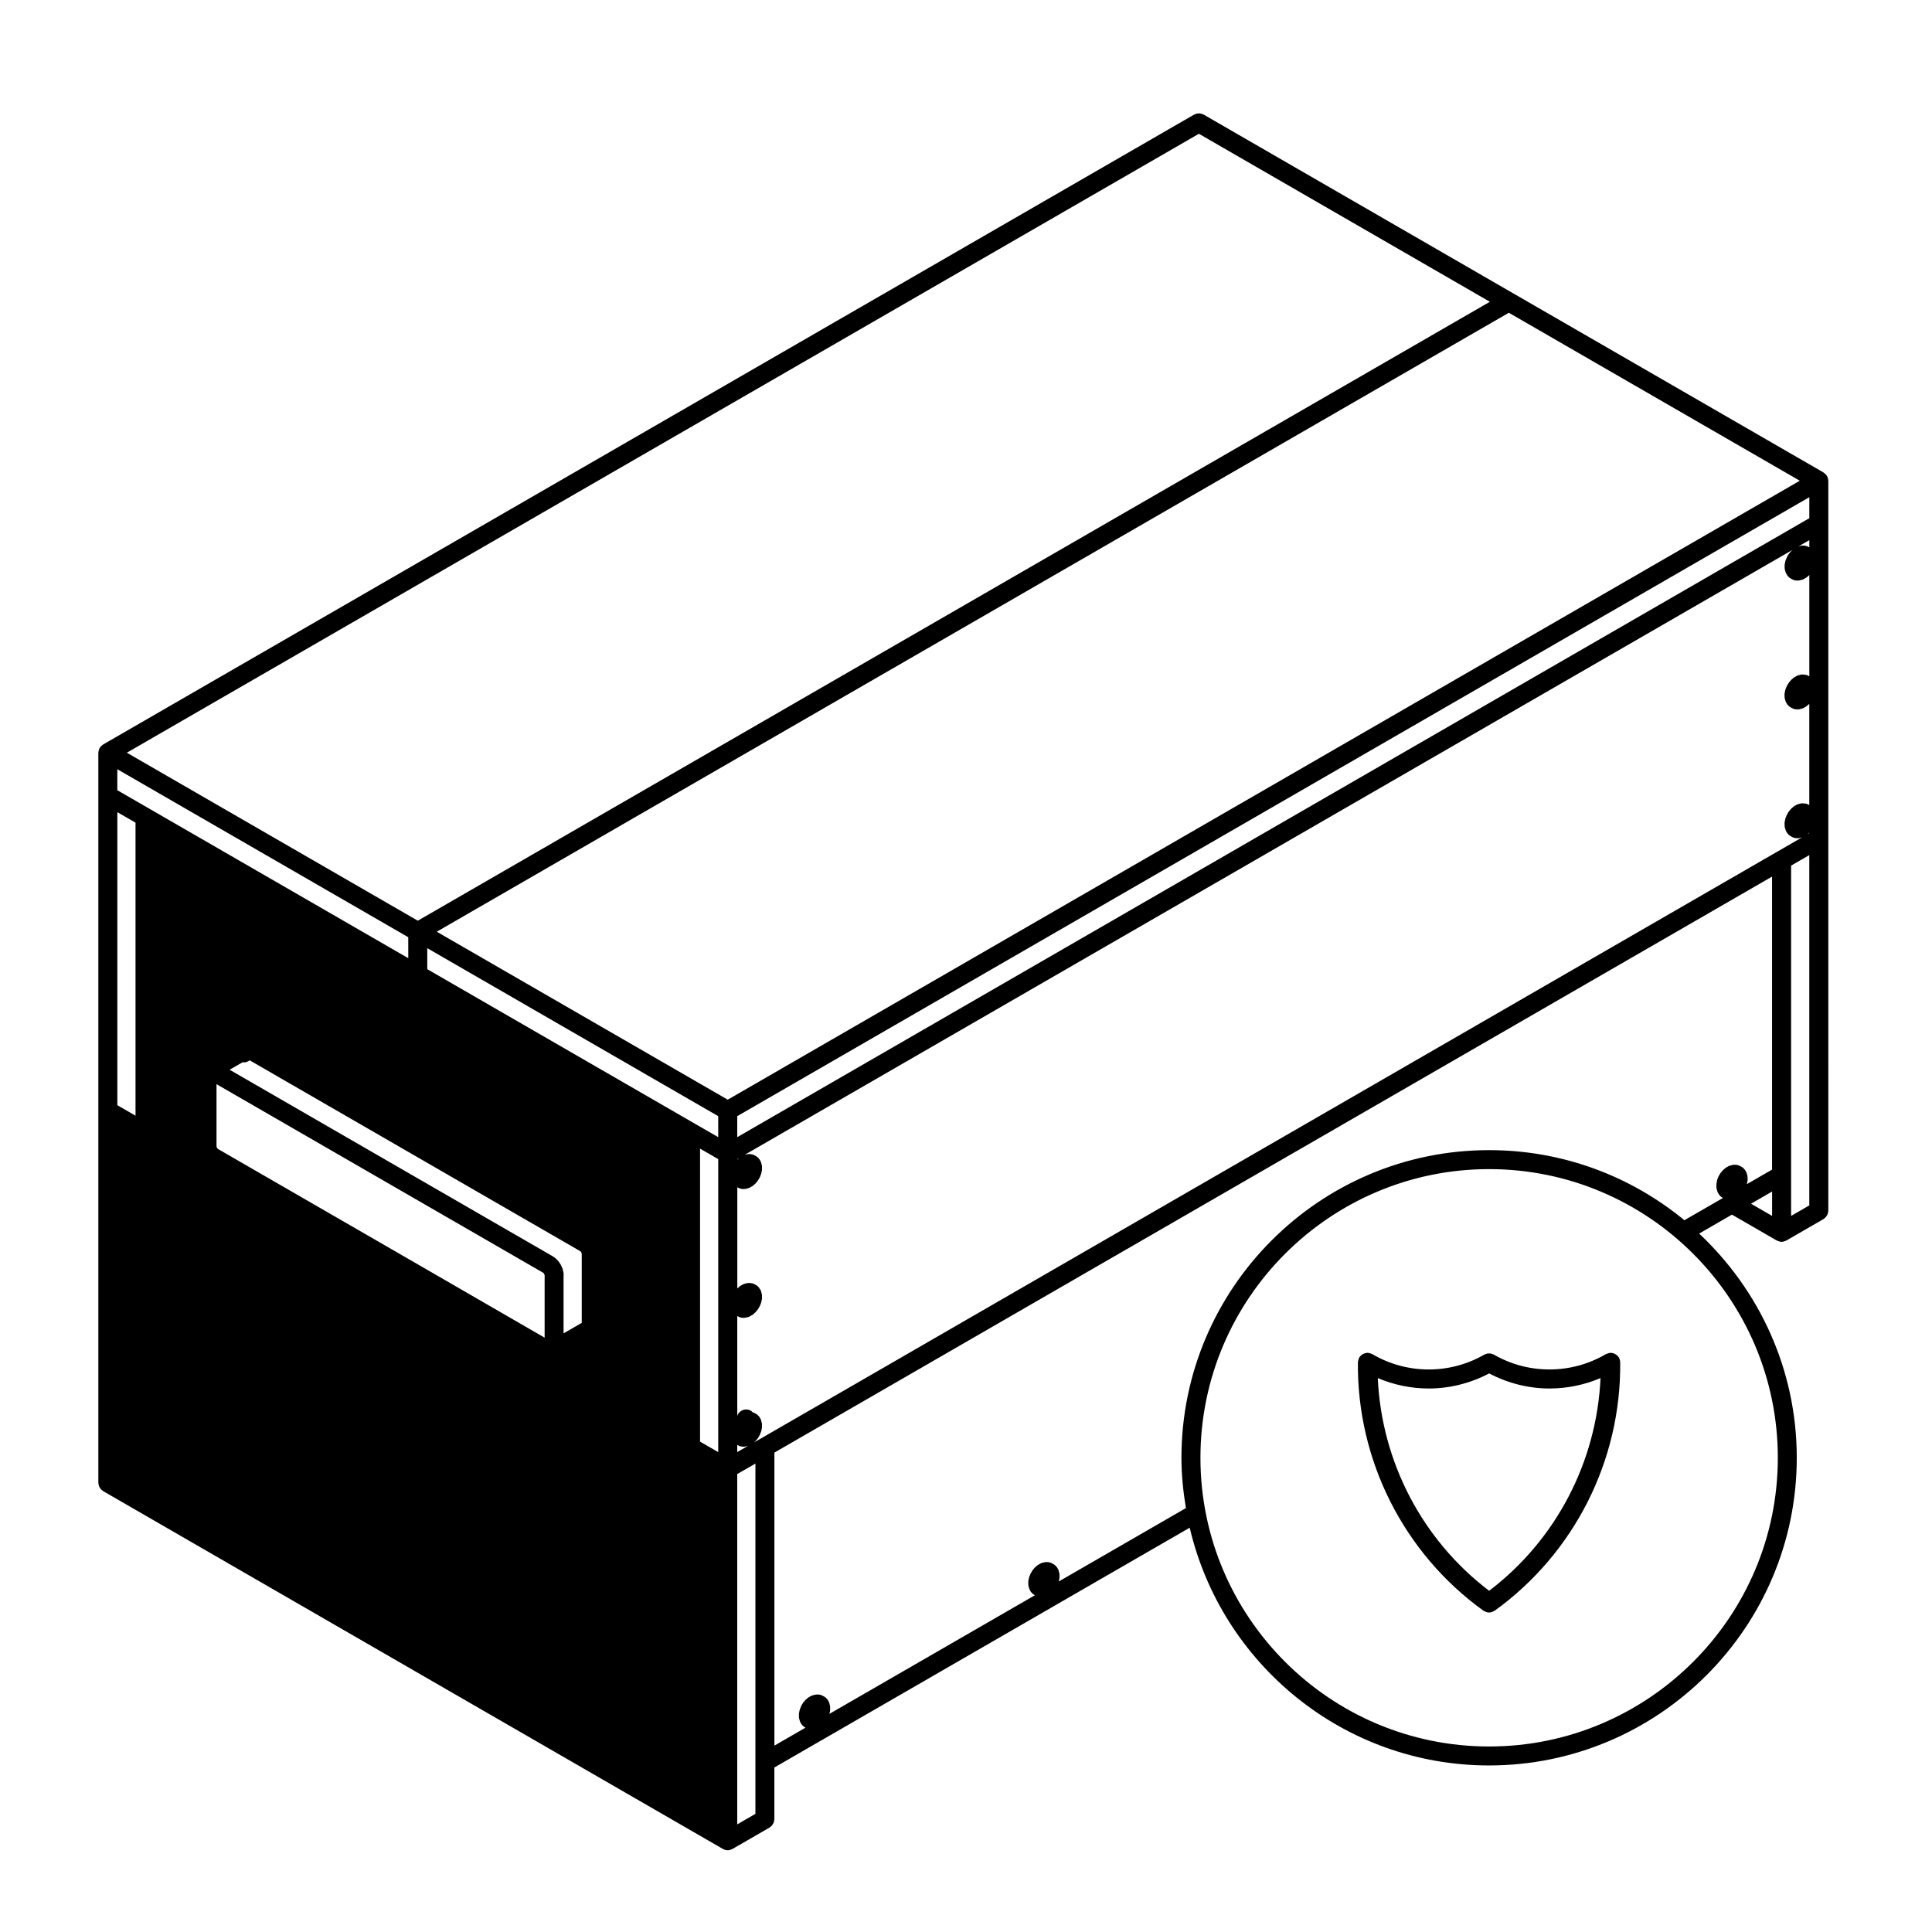 <?xml version="1.0" encoding="UTF-8"?>
<!-- Uploaded to: SVG Repo, www.svgrepo.com, Generator: SVG Repo Mixer Tools -->
<svg fill="#000000" width="800px" height="800px" version="1.1" viewBox="144 144 512 512" xmlns="http://www.w3.org/2000/svg">
 <g>
  <path d="m628.45 270.92c-0.023-0.109-0.055-0.223-0.098-0.332-0.035-0.105-0.074-0.207-0.121-0.309-0.023-0.047-0.023-0.102-0.051-0.141-0.023-0.039-0.074-0.07-0.105-0.109-0.059-0.098-0.121-0.172-0.195-0.258-0.082-0.098-0.16-0.176-0.258-0.258-0.086-0.074-0.168-0.137-0.258-0.195-0.047-0.031-0.07-0.074-0.105-0.102l-82.145-47.422-82.137-47.43c-0.09-0.055-0.188-0.055-0.281-0.098-0.168-0.074-0.328-0.141-0.508-0.176-0.156-0.031-0.312-0.031-0.473-0.031s-0.312 0-0.473 0.031c-0.18 0.035-0.344 0.105-0.516 0.176-0.086 0.043-0.18 0.043-0.27 0.098l-289.14 166.94c-0.039 0.023-0.066 0.066-0.105 0.098-0.098 0.059-0.18 0.125-0.273 0.207-0.086 0.078-0.168 0.148-0.242 0.238-0.07 0.09-0.137 0.168-0.195 0.258-0.023 0.051-0.074 0.07-0.102 0.117-0.023 0.047-0.023 0.102-0.051 0.141-0.051 0.102-0.09 0.195-0.121 0.309-0.039 0.109-0.07 0.223-0.098 0.336-0.02 0.105-0.035 0.215-0.039 0.324 0 0.055-0.031 0.102-0.031 0.145v193.49c0 0.105 0.047 0.195 0.059 0.301 0.02 0.176 0.047 0.344 0.105 0.516 0.051 0.156 0.125 0.293 0.207 0.43 0.082 0.137 0.156 0.266 0.262 0.395 0.121 0.133 0.258 0.242 0.402 0.348 0.082 0.066 0.133 0.141 0.223 0.195l82.141 47.43 82.141 47.422h0.004c0.039 0.023 0.086 0.02 0.121 0.039 0.336 0.176 0.711 0.297 1.117 0.297l0.004 0.004 0.004-0.004c0.406 0 0.781-0.117 1.117-0.297 0.039-0.02 0.086-0.016 0.121-0.039h0.004l9.859-5.691c0.09-0.055 0.141-0.133 0.223-0.195 0.145-0.105 0.281-0.215 0.402-0.348 0.105-0.125 0.18-0.258 0.262-0.395 0.082-0.137 0.156-0.273 0.211-0.43 0.055-0.168 0.082-0.332 0.105-0.516 0.012-0.105 0.059-0.191 0.059-0.301v-13.723l110.07-63.551c8.422 36.047 40.754 63.008 79.328 63.008 44.961 0 81.547-36.582 81.547-81.543 0-23.426-9.992-44.523-25.871-59.41l8.691-5.019 11.887 6.863s0.004 0 0.012 0.004c0.039 0.02 0.082 0.02 0.117 0.039 0.344 0.172 0.715 0.293 1.125 0.297h0.012 0.012c0.406-0.004 0.777-0.121 1.125-0.297 0.039-0.02 0.082-0.02 0.117-0.039 0.004-0.004 0.012-0.004 0.012-0.004l9.859-5.691c0.09-0.051 0.137-0.137 0.223-0.195 0.141-0.105 0.281-0.215 0.398-0.352 0.105-0.117 0.188-0.25 0.266-0.387 0.082-0.137 0.156-0.273 0.207-0.43 0.059-0.168 0.086-0.332 0.105-0.516 0.016-0.105 0.066-0.191 0.066-0.301l-0.004-98.637v-94.852c0-0.055-0.031-0.098-0.031-0.141 0-0.109-0.012-0.223-0.035-0.332zm-166.73-91.469 77.113 44.523-284.11 164.02-77.109-44.52zm161.43 185.5c0.055-0.051 0.125-0.07 0.18-0.121l0.156-0.168v0.137l-0.414 0.238c0.035-0.027 0.051-0.062 0.078-0.086zm0.34-75.879c-0.039-0.023-0.074-0.039-0.105-0.059-0.102-0.051-0.188-0.125-0.297-0.16-0.031-0.012-0.055-0.039-0.09-0.051l-0.336-0.105c-0.328-0.105-0.66-0.137-0.969-0.102-0.016 0-0.023-0.004-0.039-0.004l-0.395 0.039c-0.105 0.012-0.188 0.066-0.289 0.09-0.117 0.023-0.23 0.031-0.344 0.074l2.863-1.652zm0-7.746-284.11 164.03v-5.566l284.11-164.03zm-289.15 247.5-4.82-2.781v-77.652l4.82 2.781zm-78.363-49.035-54.145-31.262-0.039-0.023-0.047-0.035-0.066-0.066-0.027-0.031-0.082-0.105-0.094-0.188-0.047-0.102-0.031-0.082-0.004-0.023-0.016-0.086v-16.473l86.578 49.984c0.004 0.004 0.016 0.004 0.023 0.004 0.023 0.02 0.035 0.055 0.059 0.074 0.004 0.004 0.012 0.004 0.016 0.004 0.016 0.02 0.023 0.051 0.039 0.066 0 0.004 0.004 0.004 0.012 0.004 0.012 0.016 0.016 0.035 0.023 0.051 0.004 0.012 0.02 0.012 0.023 0.02 0.016 0.023 0.02 0.055 0.035 0.082 0.004 0.004 0.016 0.012 0.02 0.016 0.012 0.023 0.012 0.051 0.023 0.07 0.004 0.016 0.02 0.016 0.031 0.031 0.016 0.031 0.016 0.066 0.031 0.098 0.004 0.004 0.012 0.012 0.016 0.016 0.012 0.023 0.004 0.055 0.016 0.082 0 0.004 0.004 0.004 0.012 0.012v0.031c0 0.012-0.004 0.02-0.004 0.031v16.504zm37.391 2.106c0-0.023 0.012-0.047 0.012-0.07l-0.016-0.258c0-0.039-0.023-0.07-0.031-0.105 0-0.039 0.012-0.074 0.004-0.109l-0.039-0.273c-0.004-0.051-0.035-0.082-0.047-0.121-0.012-0.047 0-0.09-0.004-0.133l-0.07-0.273c-0.012-0.035-0.031-0.055-0.039-0.09-0.012-0.035 0-0.074-0.016-0.105l-0.098-0.281c-0.012-0.039-0.039-0.059-0.055-0.098-0.016-0.035-0.004-0.066-0.02-0.102l-0.117-0.266c-0.016-0.035-0.047-0.051-0.059-0.086-0.016-0.031-0.012-0.07-0.031-0.102l-0.141-0.266c-0.016-0.031-0.039-0.039-0.055-0.066-0.016-0.023-0.016-0.055-0.031-0.082l-0.16-0.258c-0.016-0.031-0.051-0.047-0.066-0.074-0.023-0.031-0.023-0.07-0.051-0.102l-0.18-0.242c-0.02-0.023-0.051-0.035-0.07-0.066-0.02-0.023-0.023-0.055-0.047-0.082l-0.191-0.223c-0.023-0.031-0.059-0.039-0.086-0.066-0.031-0.031-0.039-0.074-0.07-0.105l-0.207-0.195c-0.023-0.023-0.059-0.035-0.09-0.055-0.023-0.023-0.035-0.055-0.059-0.074l-0.211-0.172c-0.035-0.031-0.082-0.035-0.117-0.059-0.035-0.031-0.055-0.074-0.098-0.102l-0.215-0.141c-0.02-0.016-0.051-0.016-0.07-0.031-0.023-0.016-0.035-0.035-0.059-0.051l-85.617-49.434 3.481-2.004c0.082 0.012 0.145 0.051 0.227 0.055 0.051 0.004 0.098 0.004 0.145 0.004 0.551 0 1.039-0.227 1.457-0.551l43.289 24.992 44.355 25.609c0.012 0.004 0.02 0.004 0.035 0.012 0.023 0.02 0.035 0.055 0.059 0.074h0.004c0.016 0.02 0.02 0.047 0.039 0.059 0 0 0.004 0.004 0.012 0.004 0.012 0.016 0.016 0.035 0.023 0.051 0.004 0.012 0.016 0.012 0.023 0.02 0.016 0.023 0.02 0.055 0.035 0.082 0.004 0.012 0.016 0.012 0.02 0.02 0.016 0.023 0.016 0.055 0.031 0.082v0.004l0.082 0.246 0.004 0.09v18.234l-4.82 2.785v-15.395c0.031-0.004 0.016-0.023 0.016-0.055zm46.355-30.879c-0.059 0.051-0.133 0.07-0.188 0.125l-0.156 0.168v-0.141l0.422-0.242c-0.027 0.027-0.051 0.062-0.078 0.09zm-5.383-5.656-6.082-3.508-71.027-41.012v-5.566l77.102 44.516 0.004 5.57zm-82.141-47.43-68.508-39.555-8.602-4.957v-5.57l77.102 44.523 0.004 5.559zm-72.285-35.922v77.664l-4.816-2.785v-77.66zm159.46 164.9c0.121 0.07 0.242 0.141 0.371 0.188 0.055 0.02 0.09 0.059 0.145 0.082l0.344 0.105c0.23 0.07 0.465 0.105 0.684 0.105h0.004c0.012 0 0.02 0.004 0.035 0.004 0.086 0 0.168-0.004 0.25-0.016l0.398-0.039c0.121-0.012 0.215-0.074 0.332-0.105 0.102-0.023 0.203-0.023 0.301-0.066l-2.867 1.656 0.008-1.914zm-2.519-91.48-77.109-44.516 284.11-164.03 77.109 44.516zm2.519 99.211 4.82-2.781v92.832l-4.82 2.781zm6.082-9.32-1.676 0.961c0.031-0.023 0.051-0.059 0.082-0.09 0.055-0.051 0.125-0.07 0.18-0.121l0.398-0.418c0.055-0.059 0.074-0.133 0.121-0.191 0.035-0.051 0.102-0.066 0.133-0.117l0.336-0.5c0.051-0.07 0.055-0.152 0.098-0.227 0.023-0.047 0.074-0.066 0.098-0.105l0.262-0.543c0.039-0.086 0.035-0.172 0.066-0.258 0.016-0.047 0.059-0.066 0.074-0.105l0.168-0.551c0.02-0.074 0.004-0.141 0.02-0.215 0.016-0.086 0.059-0.152 0.07-0.238l0.055-0.523c0.012-0.105-0.023-0.191-0.023-0.293 0-0.102 0.035-0.191 0.02-0.293l-0.055-0.457c-0.016-0.125-0.082-0.215-0.109-0.332-0.035-0.125-0.035-0.266-0.09-0.395l-0.168-0.363c-0.137-0.297-0.328-0.574-0.586-0.812l-0.262-0.242c-0.012-0.012-0.023-0.012-0.035-0.02-0.16-0.145-0.359-0.238-0.555-0.332-0.09-0.047-0.172-0.117-0.262-0.145-0.035-0.012-0.055-0.039-0.09-0.051l-0.281-0.09c-0.125-0.121-0.238-0.266-0.395-0.363-1.188-0.734-2.734-0.348-3.461 0.84-0.105 0.176-0.141 0.367-0.203 0.555v-26.52c0.121 0.07 0.242 0.141 0.371 0.188 0.055 0.02 0.09 0.059 0.145 0.082l0.344 0.105c0.23 0.07 0.465 0.105 0.684 0.105h0.004c0.012 0 0.02 0.004 0.035 0.004 0.086 0 0.168-0.004 0.25-0.016l0.398-0.039c0.121-0.012 0.215-0.074 0.332-0.105 0.137-0.035 0.277-0.023 0.414-0.086l0.422-0.18c0.133-0.055 0.211-0.152 0.316-0.227 0.055-0.035 0.121-0.016 0.172-0.055l0.422-0.312c0.07-0.051 0.105-0.121 0.168-0.18 0.055-0.051 0.125-0.07 0.18-0.121l0.398-0.418c0.055-0.059 0.074-0.133 0.121-0.191 0.035-0.051 0.102-0.066 0.133-0.117l0.336-0.5c0.051-0.07 0.055-0.152 0.098-0.227 0.023-0.047 0.074-0.066 0.098-0.105l0.262-0.543c0.039-0.086 0.035-0.172 0.066-0.258 0.016-0.047 0.059-0.066 0.074-0.105l0.168-0.551c0.02-0.074 0.004-0.141 0.02-0.215 0.016-0.086 0.059-0.152 0.07-0.238l0.055-0.523c0.012-0.105-0.023-0.191-0.023-0.293 0-0.102 0.035-0.188 0.02-0.289l-0.055-0.465c-0.016-0.117-0.082-0.207-0.105-0.312-0.035-0.145-0.035-0.297-0.102-0.434l-0.168-0.359c-0.051-0.105-0.137-0.172-0.195-0.266-0.117-0.18-0.215-0.379-0.383-0.527l-0.262-0.242c-0.012-0.012-0.023-0.012-0.035-0.02-0.16-0.145-0.359-0.238-0.555-0.332-0.09-0.047-0.172-0.117-0.262-0.145-0.035-0.012-0.055-0.039-0.09-0.051l-0.336-0.105h-0.023c-0.059-0.02-0.133-0.012-0.195-0.023-0.258-0.055-0.508-0.105-0.746-0.074-0.016 0-0.031-0.004-0.047-0.004l-0.398 0.039c-0.109 0.012-0.191 0.07-0.293 0.098-0.152 0.031-0.301 0.031-0.449 0.098l-0.422 0.18c-0.098 0.039-0.145 0.109-0.227 0.156-0.09 0.051-0.188 0.066-0.266 0.121l-0.422 0.312c-0.066 0.051-0.102 0.121-0.16 0.176-0.059 0.051-0.133 0.07-0.188 0.125l-0.156 0.168v-26.844c0.125 0.074 0.242 0.145 0.379 0.191 0.051 0.02 0.09 0.066 0.141 0.082l0.344 0.105c0.23 0.07 0.465 0.105 0.684 0.105h0.004c0.012 0 0.02 0.004 0.035 0.004 0.086 0 0.168-0.004 0.25-0.016l0.398-0.039c0.117-0.012 0.203-0.07 0.309-0.098 0.137-0.035 0.277-0.031 0.414-0.086l0.422-0.176c0.137-0.055 0.223-0.156 0.336-0.23 0.055-0.035 0.121-0.02 0.176-0.059l0.422-0.312c0.07-0.051 0.105-0.121 0.168-0.18 0.055-0.051 0.125-0.07 0.18-0.121l0.398-0.418c0.055-0.059 0.082-0.137 0.125-0.203 0.035-0.051 0.098-0.066 0.133-0.117l0.336-0.504c0.047-0.07 0.051-0.145 0.09-0.223 0.023-0.039 0.07-0.055 0.09-0.102l0.262-0.539c0.039-0.086 0.035-0.176 0.066-0.262 0.016-0.047 0.059-0.066 0.074-0.105l0.168-0.551c0.02-0.074 0.004-0.141 0.02-0.215 0.016-0.086 0.059-0.152 0.07-0.238l0.055-0.523c0.012-0.105-0.023-0.191-0.023-0.293 0-0.102 0.035-0.188 0.02-0.289l-0.055-0.465c-0.016-0.121-0.082-0.207-0.105-0.316-0.035-0.137-0.035-0.281-0.098-0.414l-0.168-0.363c-0.137-0.301-0.328-0.574-0.586-0.812l-0.262-0.242c-0.016-0.016-0.035-0.016-0.055-0.035-0.141-0.121-0.316-0.195-0.488-0.293-0.109-0.059-0.211-0.141-0.328-0.18-0.035-0.012-0.066-0.039-0.105-0.055l-0.332-0.105h-0.004c-0.023-0.012-0.047 0-0.07-0.004-0.293-0.086-0.594-0.121-0.91-0.09l-0.398 0.039c-0.109 0.012-0.191 0.07-0.293 0.098-0.117 0.023-0.23 0.031-0.348 0.07l277.75-160.35c-0.031 0.02-0.051 0.055-0.074 0.082-0.059 0.051-0.133 0.07-0.18 0.125l-0.398 0.418c-0.047 0.051-0.066 0.109-0.105 0.16-0.047 0.059-0.105 0.09-0.145 0.145l-0.344 0.5c-0.035 0.055-0.039 0.121-0.074 0.18-0.035 0.055-0.086 0.09-0.109 0.152l-0.266 0.543c-0.031 0.066-0.02 0.125-0.047 0.191-0.023 0.066-0.074 0.105-0.098 0.172l-0.168 0.551c-0.02 0.082-0.004 0.156-0.02 0.238s-0.066 0.145-0.07 0.23l-0.059 0.523c-0.012 0.102 0.031 0.18 0.031 0.277 0 0.102-0.035 0.18-0.02 0.277l0.051 0.457c0.02 0.152 0.09 0.277 0.133 0.414 0.035 0.109 0.031 0.23 0.086 0.344l0.16 0.359c0.016 0.031 0.047 0.039 0.066 0.07 0.125 0.258 0.277 0.504 0.5 0.711l0.262 0.246c0.02 0.02 0.047 0.023 0.07 0.047 0.098 0.086 0.211 0.137 0.316 0.207 0.152 0.098 0.301 0.191 0.457 0.25 0.055 0.02 0.098 0.059 0.145 0.082l0.344 0.105c0.23 0.07 0.465 0.105 0.691 0.105h0.004c0.016 0 0.023 0.004 0.035 0.004 0.086 0 0.168-0.004 0.25-0.016l0.398-0.039c0.117-0.012 0.215-0.074 0.328-0.105 0.133-0.035 0.277-0.023 0.406-0.086l0.43-0.18c0.133-0.055 0.211-0.152 0.316-0.227 0.055-0.035 0.117-0.016 0.172-0.055l0.43-0.312c0.07-0.051 0.102-0.121 0.16-0.18 0.055-0.051 0.125-0.07 0.18-0.121l0.156-0.168v26.848c-0.031-0.012-0.055-0.023-0.082-0.039-0.117-0.059-0.223-0.141-0.336-0.18-0.039-0.016-0.066-0.047-0.105-0.055l-0.344-0.105c-0.176-0.055-0.344-0.035-0.52-0.047-0.152-0.016-0.301-0.059-0.457-0.051l-0.395 0.039c-0.117 0.012-0.207 0.07-0.312 0.102-0.141 0.031-0.293 0.031-0.434 0.09l-0.422 0.18c-0.09 0.039-0.137 0.105-0.223 0.152-0.086 0.051-0.176 0.059-0.258 0.117l-0.43 0.309c-0.066 0.051-0.102 0.121-0.16 0.176-0.066 0.059-0.141 0.086-0.207 0.145l-0.398 0.422c-0.047 0.051-0.059 0.109-0.102 0.168-0.039 0.051-0.105 0.082-0.137 0.133l-0.344 0.5c-0.039 0.059-0.047 0.125-0.082 0.188-0.031 0.055-0.082 0.09-0.105 0.141l-0.262 0.539c-0.031 0.066-0.023 0.133-0.051 0.191-0.023 0.07-0.074 0.109-0.098 0.18l-0.168 0.555c-0.02 0.082-0.004 0.145-0.02 0.227-0.02 0.082-0.066 0.145-0.07 0.23l-0.059 0.523c-0.012 0.102 0.031 0.188 0.031 0.281 0 0.102-0.035 0.18-0.02 0.277l0.051 0.457c0.02 0.152 0.09 0.277 0.133 0.418 0.035 0.105 0.031 0.215 0.074 0.324l0.168 0.363c0.137 0.297 0.328 0.574 0.586 0.812l0.262 0.242c0.02 0.016 0.039 0.02 0.059 0.039 0.09 0.074 0.195 0.117 0.297 0.188 0.156 0.102 0.312 0.195 0.48 0.258 0.055 0.02 0.098 0.059 0.141 0.082l0.344 0.105c0.23 0.07 0.465 0.105 0.691 0.105h0.004c0.016 0 0.023 0.004 0.035 0.004 0.074 0 0.145-0.004 0.223-0.012l0.398-0.035c0.141-0.012 0.258-0.082 0.387-0.117 0.133-0.035 0.273-0.031 0.402-0.086l0.43-0.188c0.117-0.055 0.188-0.141 0.289-0.207 0.055-0.035 0.117-0.02 0.168-0.055l0.422-0.309c0.074-0.051 0.105-0.125 0.176-0.188 0.059-0.055 0.137-0.082 0.195-0.137l0.145-0.156v26.844c-0.012 0-0.02-0.012-0.031-0.012-0.125-0.074-0.25-0.168-0.383-0.207-0.039-0.016-0.07-0.051-0.105-0.059l-0.344-0.105c-0.176-0.055-0.336-0.031-0.516-0.047-0.156-0.012-0.309-0.059-0.465-0.051l-0.395 0.039c-0.117 0.012-0.207 0.07-0.312 0.102-0.141 0.031-0.293 0.031-0.434 0.09l-0.422 0.18c-0.098 0.039-0.145 0.109-0.227 0.16-0.09 0.047-0.188 0.059-0.266 0.117l-0.422 0.312c-0.07 0.051-0.105 0.121-0.16 0.176-0.059 0.051-0.133 0.074-0.18 0.125l-0.398 0.418c-0.047 0.051-0.066 0.109-0.105 0.16-0.047 0.055-0.105 0.09-0.145 0.145l-0.344 0.5c-0.035 0.059-0.039 0.121-0.074 0.176-0.035 0.059-0.086 0.102-0.109 0.156l-0.266 0.543c-0.031 0.066-0.02 0.125-0.047 0.191-0.023 0.066-0.074 0.105-0.098 0.172l-0.164 0.57c-0.02 0.074 0 0.152-0.02 0.227-0.016 0.086-0.066 0.152-0.07 0.238l-0.059 0.523c-0.012 0.102 0.031 0.188 0.031 0.281 0 0.102-0.035 0.18-0.02 0.277l0.051 0.457c0.02 0.152 0.09 0.277 0.133 0.418 0.035 0.105 0.031 0.215 0.074 0.324l0.168 0.363c0.137 0.297 0.328 0.574 0.586 0.812l0.262 0.242c0.012 0.012 0.031 0.016 0.039 0.023 0.09 0.074 0.195 0.121 0.297 0.188 0.156 0.105 0.312 0.211 0.484 0.273 0.051 0.016 0.082 0.055 0.125 0.07l0.336 0.105c0.242 0.082 0.488 0.109 0.727 0.109v-0.004c0.016 0.004 0.031 0.012 0.039 0.012 0.086 0 0.168-0.004 0.25-0.016l0.398-0.039c0.117-0.016 0.215-0.074 0.328-0.105 0.102-0.023 0.203-0.023 0.301-0.059l-6.641 3.836zm268.17-59.09-5.586-3.234 5.586-3.231zm5.035-10.82v-82.016l4.82-2.781v92.832l-4.82 2.785zm-3.519 74.922c0 42.184-34.32 76.504-76.508 76.504s-76.504-34.32-76.504-76.504c0-42.184 34.32-76.504 76.504-76.504 42.184 0 76.508 34.32 76.508 76.504zm-76.504-81.535c-44.961 0-81.543 36.582-81.543 81.543 0 4.539 0.469 8.969 1.184 13.316l-33.695 19.453 0.066-0.215c0.02-0.074 0.004-0.141 0.02-0.223 0.02-0.082 0.066-0.145 0.07-0.238l0.059-0.523c0.012-0.102-0.031-0.188-0.031-0.289 0-0.09 0.035-0.176 0.02-0.273l-0.051-0.457c-0.02-0.121-0.086-0.215-0.109-0.328-0.035-0.137-0.035-0.281-0.098-0.414l-0.168-0.363c-0.137-0.301-0.328-0.574-0.586-0.812l-0.262-0.242c-0.012-0.016-0.031-0.016-0.039-0.023-0.145-0.125-0.328-0.207-0.504-0.301-0.105-0.055-0.211-0.141-0.324-0.18-0.031-0.012-0.051-0.035-0.086-0.047l-0.336-0.105c-0.344-0.109-0.676-0.137-0.988-0.105h-0.023l-0.395 0.039c-0.109 0.012-0.195 0.07-0.301 0.098-0.145 0.035-0.301 0.031-0.441 0.098l-0.426 0.176c-0.09 0.039-0.141 0.109-0.227 0.16-0.09 0.051-0.188 0.059-0.266 0.121l-0.422 0.312c-0.07 0.051-0.102 0.117-0.156 0.168-0.055 0.051-0.125 0.074-0.176 0.125l-0.402 0.418c-0.047 0.051-0.059 0.109-0.105 0.168-0.047 0.055-0.109 0.086-0.152 0.145l-0.336 0.5c-0.039 0.059-0.047 0.117-0.074 0.176-0.035 0.059-0.09 0.102-0.117 0.156l-0.262 0.543c-0.031 0.066-0.023 0.133-0.051 0.195-0.023 0.066-0.074 0.109-0.098 0.176l-0.16 0.551c-0.023 0.074-0.004 0.152-0.02 0.227s-0.059 0.137-0.07 0.215l-0.055 0.523c-0.016 0.105 0.023 0.191 0.023 0.293 0 0.102-0.035 0.188-0.023 0.289l0.059 0.465c0.02 0.145 0.086 0.262 0.125 0.395 0.031 0.105 0.023 0.223 0.07 0.328l0.168 0.363v0.004c0.137 0.301 0.328 0.578 0.59 0.816l0.258 0.242c0.02 0.016 0.039 0.02 0.059 0.035 0.09 0.082 0.195 0.125 0.297 0.188 0.047 0.031 0.086 0.059 0.125 0.082l-54.457 31.441 0.066-0.215c0.02-0.074 0.004-0.141 0.02-0.215 0.016-0.086 0.059-0.152 0.07-0.238l0.055-0.523c0.012-0.105-0.023-0.191-0.023-0.293 0-0.102 0.035-0.191 0.02-0.293l-0.055-0.457c-0.016-0.125-0.082-0.223-0.109-0.332-0.035-0.133-0.035-0.266-0.09-0.395l-0.168-0.363c-0.137-0.297-0.328-0.574-0.586-0.812l-0.262-0.242c-0.012-0.012-0.023-0.012-0.035-0.02-0.16-0.145-0.359-0.238-0.555-0.332-0.09-0.047-0.172-0.117-0.262-0.145-0.035-0.012-0.055-0.039-0.09-0.051l-0.336-0.105c-0.336-0.109-0.672-0.137-0.984-0.102-0.012 0-0.02-0.004-0.031-0.004l-0.398 0.039c-0.109 0.012-0.195 0.07-0.301 0.098-0.145 0.035-0.297 0.031-0.438 0.098l-0.434 0.172c-0.098 0.039-0.145 0.109-0.23 0.16-0.086 0.047-0.18 0.059-0.262 0.117l-0.422 0.312c-0.066 0.051-0.102 0.121-0.16 0.176-0.059 0.051-0.133 0.07-0.188 0.125l-0.398 0.418c-0.047 0.051-0.059 0.109-0.105 0.16-0.047 0.059-0.105 0.09-0.152 0.145l-0.336 0.5c-0.039 0.059-0.047 0.125-0.082 0.188-0.031 0.055-0.082 0.09-0.105 0.141l-0.258 0.559c-0.031 0.066-0.023 0.133-0.051 0.191-0.023 0.07-0.082 0.117-0.102 0.188l-0.16 0.551c-0.02 0.074-0.004 0.145-0.02 0.223-0.016 0.074-0.059 0.141-0.07 0.223l-0.055 0.523c-0.012 0.105 0.023 0.191 0.023 0.293 0 0.102-0.035 0.191-0.02 0.293l0.055 0.457c0.02 0.152 0.09 0.273 0.133 0.406 0.031 0.105 0.023 0.215 0.074 0.316l0.16 0.359c0.004 0.012 0.016 0.016 0.02 0.023 0.133 0.289 0.312 0.551 0.555 0.777l0.262 0.246c0.02 0.02 0.039 0.02 0.059 0.039 0.098 0.086 0.211 0.133 0.312 0.203 0.035 0.023 0.074 0.051 0.109 0.074l-8.23 4.75v-77.652l264.39-152.65v77.656l-6.691 3.859 0.07-0.223c0.02-0.074 0.004-0.141 0.02-0.211 0.016-0.082 0.059-0.145 0.07-0.23l0.059-0.523c0.012-0.105-0.031-0.191-0.031-0.293 0-0.102 0.035-0.188 0.02-0.289l-0.055-0.465c-0.016-0.121-0.082-0.215-0.109-0.324-0.035-0.137-0.031-0.277-0.09-0.406l-0.168-0.359c-0.133-0.297-0.324-0.574-0.578-0.812l-0.266-0.242c-0.012-0.012-0.023-0.016-0.039-0.023-0.145-0.133-0.328-0.211-0.516-0.309-0.105-0.055-0.203-0.137-0.312-0.172-0.035-0.016-0.055-0.039-0.086-0.051l-0.344-0.105c-0.332-0.109-0.672-0.137-0.984-0.102-0.012 0-0.016-0.004-0.023-0.004l-0.398 0.039c-0.109 0.012-0.195 0.074-0.309 0.098-0.145 0.039-0.297 0.035-0.434 0.098l-0.43 0.18c-0.098 0.039-0.145 0.109-0.23 0.16-0.086 0.047-0.176 0.059-0.262 0.117l-0.43 0.312c-0.066 0.051-0.102 0.121-0.156 0.176-0.059 0.051-0.125 0.07-0.188 0.125l-0.395 0.418c-0.051 0.051-0.059 0.109-0.105 0.16-0.047 0.059-0.105 0.09-0.152 0.145l-0.332 0.5c-0.039 0.055-0.047 0.121-0.082 0.18s-0.09 0.098-0.117 0.152l-0.258 0.543c-0.031 0.066-0.031 0.125-0.051 0.191-0.023 0.066-0.074 0.105-0.098 0.172l-0.133 0.566c-0.023 0.082-0.012 0.156-0.023 0.238-0.016 0.074-0.059 0.137-0.07 0.215l-0.055 0.523c-0.016 0.102 0.023 0.191 0.023 0.297 0 0.098-0.035 0.188-0.023 0.289l0.059 0.457c0.02 0.152 0.09 0.273 0.125 0.402 0.035 0.105 0.031 0.223 0.082 0.324l0.16 0.363c0.004 0.016 0.023 0.023 0.035 0.039 0.125 0.273 0.301 0.527 0.527 0.75l0.262 0.246c0.02 0.02 0.047 0.023 0.066 0.047 0.102 0.086 0.215 0.137 0.324 0.207 0.039 0.023 0.07 0.051 0.105 0.07l-10.219 5.898c-14.082-11.605-32.117-18.578-51.746-18.578z"/>
  <path d="m573.26 504.37c-0.051-0.168-0.09-0.328-0.168-0.48-0.023-0.051-0.023-0.105-0.051-0.145-0.059-0.09-0.141-0.145-0.207-0.227-0.105-0.141-0.211-0.273-0.344-0.383-0.125-0.105-0.258-0.188-0.398-0.266-0.137-0.082-0.273-0.152-0.418-0.203-0.172-0.059-0.344-0.086-0.523-0.105-0.098-0.016-0.18-0.059-0.281-0.059h-0.023c-0.051 0-0.09 0.023-0.137 0.031-0.176 0.012-0.336 0.059-0.52 0.105-0.156 0.051-0.312 0.09-0.453 0.16-0.051 0.023-0.102 0.023-0.145 0.051-9.133 5.379-20.516 5.438-29.699 0.137-0.098-0.055-0.195-0.059-0.293-0.102-0.16-0.07-0.316-0.133-0.5-0.172-0.156-0.031-0.312-0.031-0.473-0.031s-0.312 0-0.473 0.031c-0.176 0.039-0.336 0.105-0.504 0.176-0.102 0.039-0.195 0.039-0.289 0.098-9.184 5.305-20.566 5.246-29.699-0.137-0.047-0.023-0.102-0.023-0.141-0.051-0.141-0.074-0.301-0.109-0.457-0.16-0.172-0.051-0.336-0.102-0.52-0.105-0.047-0.004-0.086-0.031-0.133-0.031h-0.031c-0.102 0-0.18 0.047-0.277 0.055-0.188 0.023-0.359 0.051-0.527 0.105-0.145 0.051-0.277 0.121-0.414 0.195-0.137 0.082-0.277 0.16-0.402 0.273-0.125 0.109-0.238 0.242-0.336 0.379-0.066 0.086-0.152 0.137-0.207 0.23-0.023 0.047-0.023 0.102-0.051 0.145-0.082 0.145-0.121 0.312-0.168 0.48-0.047 0.16-0.09 0.312-0.105 0.48 0 0.055-0.031 0.102-0.031 0.152-0.277 26.027 12.16 50.652 33.277 65.867 0.051 0.035 0.105 0.02 0.156 0.055 0.402 0.246 0.836 0.414 1.305 0.418 0.004 0 0.004 0.004 0.016 0.004 0.012 0 0.012-0.004 0.016-0.004 0.469-0.004 0.902-0.172 1.305-0.418 0.051-0.035 0.105-0.02 0.156-0.055 21.113-15.219 33.555-39.84 33.277-65.867 0-0.055-0.023-0.102-0.031-0.152 0.008-0.164-0.039-0.316-0.078-0.477zm-34.625 61.207c-17.746-13.492-28.504-34.18-29.508-56.371 4.312 1.828 8.918 2.762 13.523 2.762 5.5 0 10.984-1.371 15.992-3.996 5.008 2.625 10.488 3.996 15.992 3.996 4.606 0 9.211-0.934 13.523-2.762-1.02 22.195-11.777 42.887-29.523 56.371z"/>
 </g>
</svg>